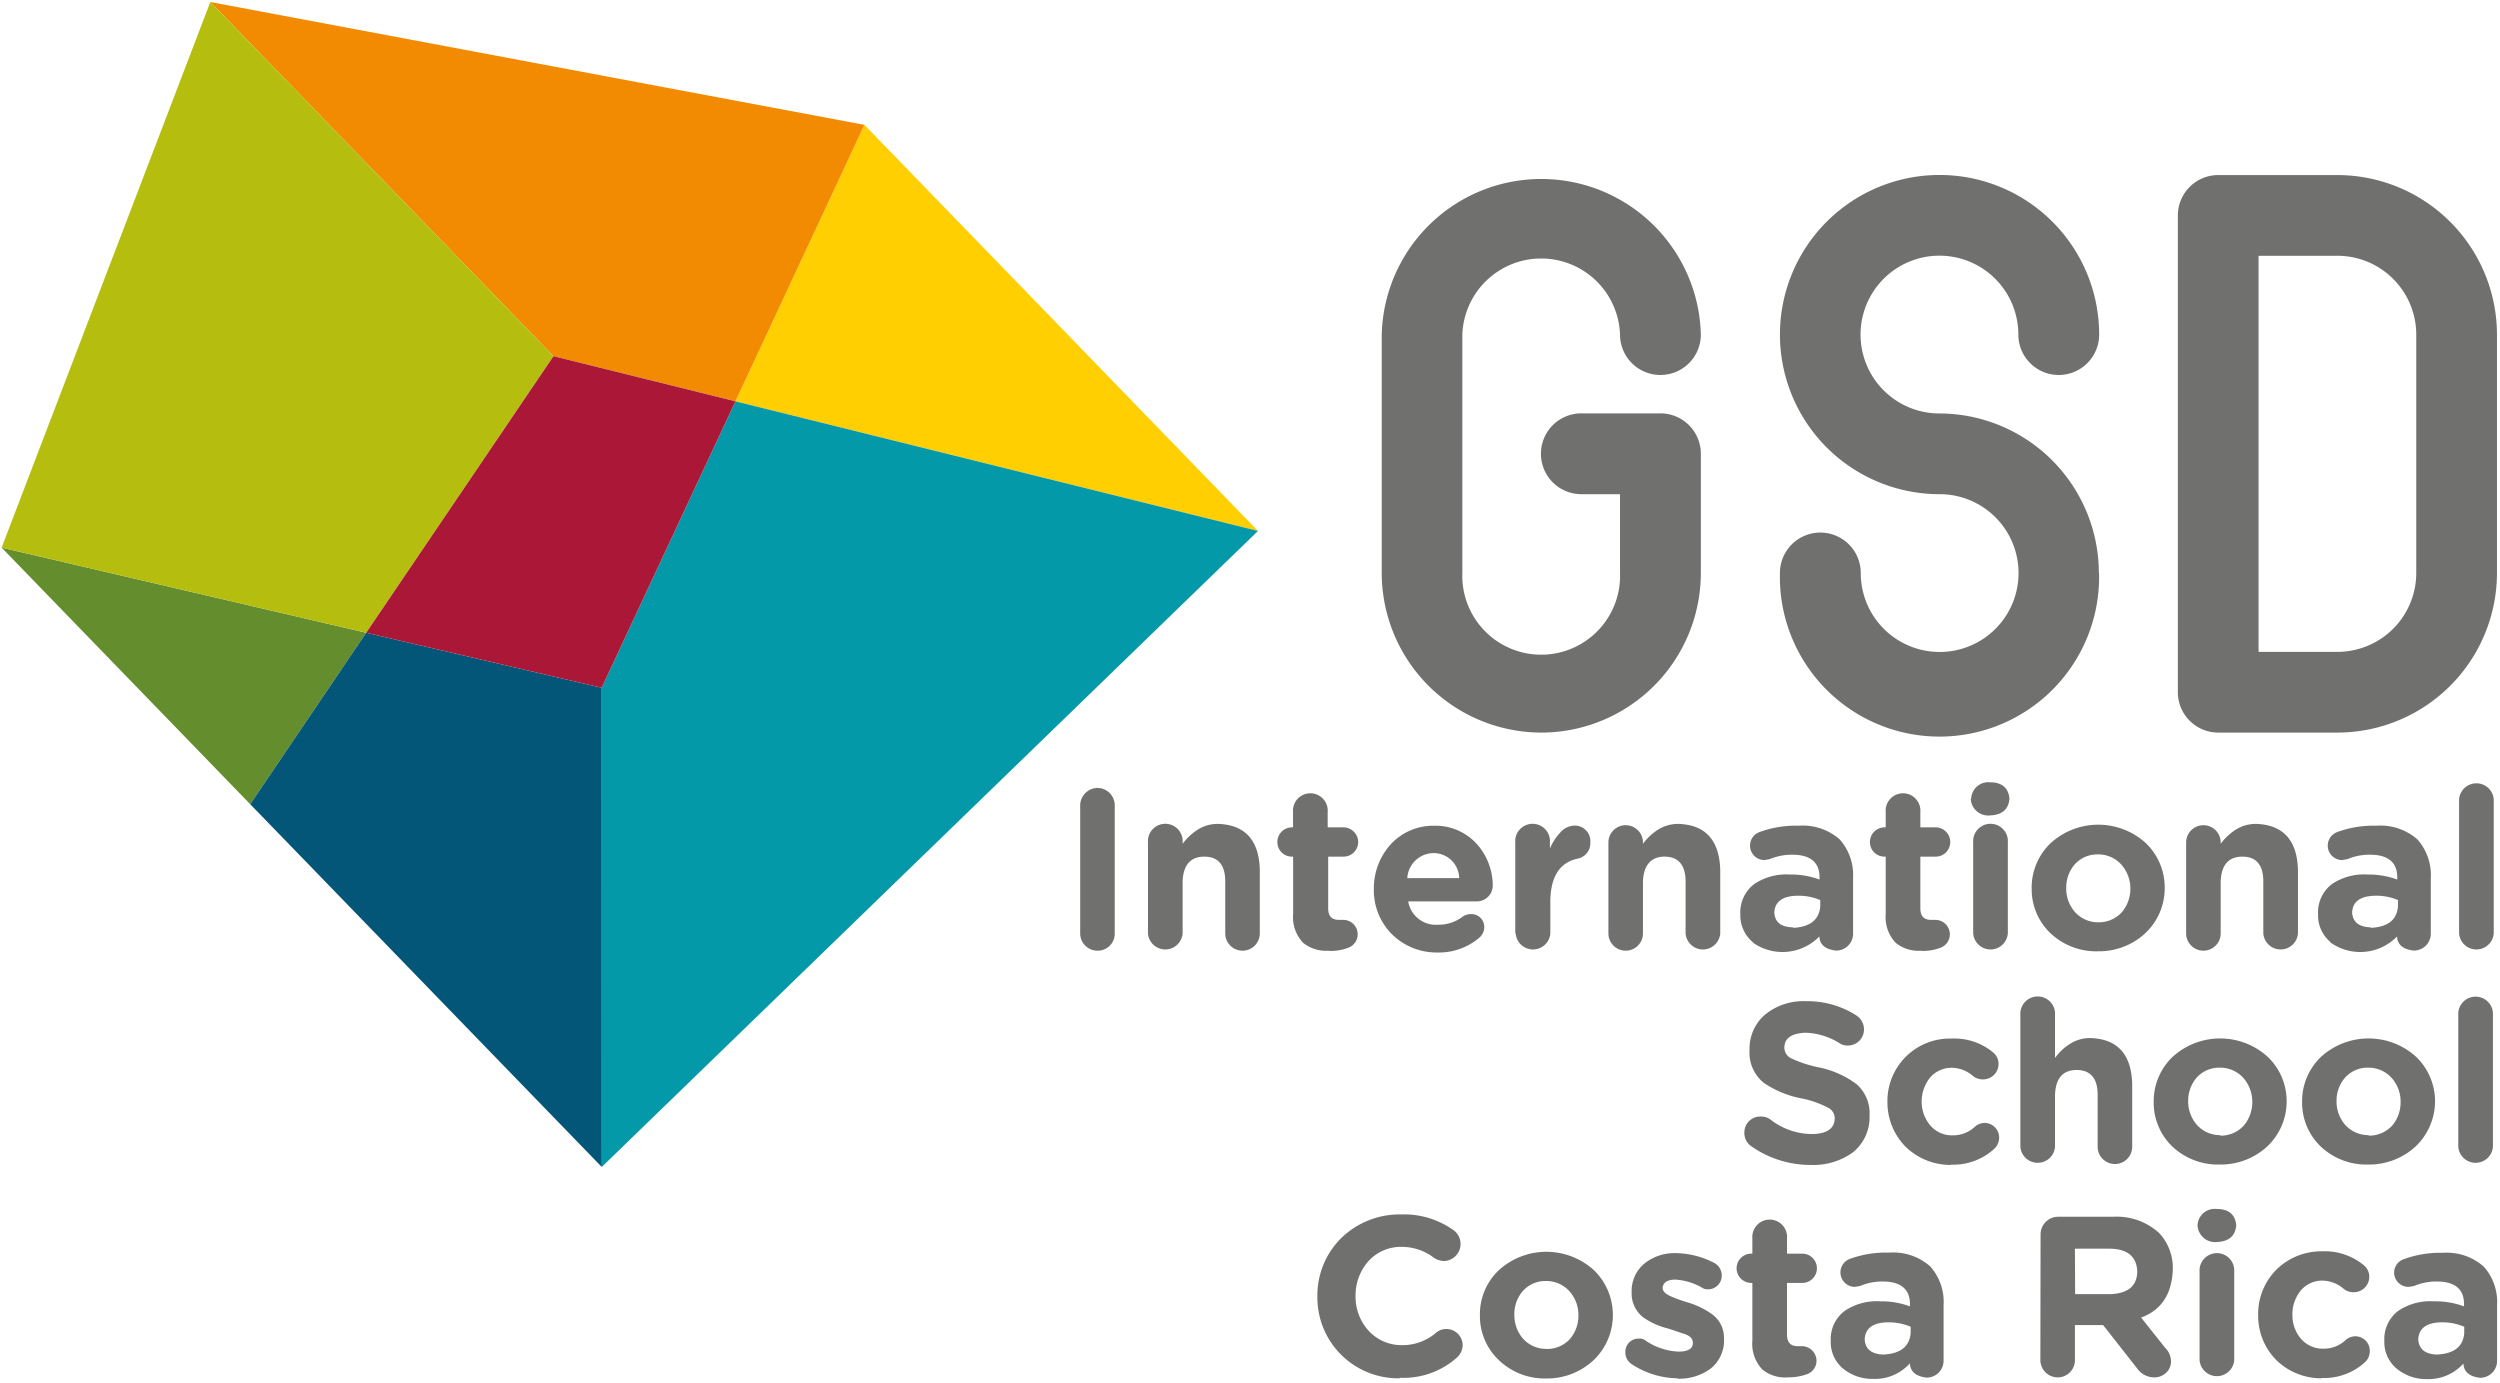 <svg id="Capa_1" data-name="Capa 1" xmlns="http://www.w3.org/2000/svg" viewBox="0 0 247.48 136.95"><defs><style>.cls-1{fill:#ffcf02;}.cls-2{fill:#f28b02;}.cls-3{fill:#648d2e;}.cls-4{fill:#0499a8;}.cls-5{fill:#b5be0f;}.cls-6{fill:#035678;}.cls-7{fill:#ab1736;}.cls-8{fill:#70706f;}</style></defs><polygon class="cls-1" points="124.53 52.56 85.57 12.36 72.8 39.73 124.53 52.56"/><polygon class="cls-2" points="54.79 35.26 20.82 0.2 85.57 12.36 72.8 39.73 54.79 35.26"/><polygon class="cls-3" points="24.77 79.61 0.16 54.21 36.25 62.64 24.77 79.61"/><polygon class="cls-4" points="59.57 115.52 59.56 68.08 72.8 39.73 124.53 52.56 59.57 115.52"/><polygon class="cls-5" points="20.82 0.2 0.16 54.21 36.25 62.64 54.79 35.26 20.82 0.2"/><polygon class="cls-6" points="59.57 115.52 24.77 79.61 36.25 62.64 59.56 68.08 59.57 115.52"/><polygon class="cls-7" points="54.79 35.26 72.8 39.73 59.56 68.08 36.25 62.64 54.79 35.26"/><path class="cls-8" d="M152.58,72.52a15.82,15.82,0,0,1-15.8-15.8V33.12a15.8,15.8,0,0,1,31.59,0,4,4,0,1,1-8,0,7.81,7.81,0,0,0-15.61,0v23.6a7.81,7.81,0,1,0,15.61,0v-7.8h-3.83a4,4,0,1,1,0-8h7.83a4,4,0,0,1,4,4v11.8a15.81,15.81,0,0,1-15.79,15.8m55.19-15.8a15.81,15.81,0,0,0-15.69-15.79H192a7.81,7.81,0,1,1,7.8-7.81,4,4,0,1,0,8,0,15.8,15.8,0,1,0-15.9,15.8h.1a7.81,7.81,0,1,1-7.8,7.8,4,4,0,0,0-8,0,15.8,15.8,0,1,0,31.59,0m39.39,0V33.12a15.81,15.81,0,0,0-15.79-15.79h-11.8a4,4,0,0,0-4,4V68.52a4,4,0,0,0,4,4h11.8a15.81,15.81,0,0,0,15.79-15.8m-23.6-31.4h7.81a7.81,7.81,0,0,1,7.8,7.8v23.6a7.81,7.81,0,0,1-7.8,7.81h-7.81Z"/><path class="cls-8" d="M106.93,92.38V79.77A1.74,1.74,0,0,1,108.64,78a1.72,1.72,0,0,1,1.71,1.74V92.38a1.68,1.68,0,0,1-1.71,1.73,1.71,1.71,0,0,1-1.71-1.73v0Z"/><path class="cls-8" d="M113.64,92.4v-9a1.72,1.72,0,1,1,3.43,0v.13a5.63,5.63,0,0,1,1.43-1.36,3.68,3.68,0,0,1,2.13-.61c2.65.11,4,1.63,4.08,4.54V92.4a1.71,1.71,0,0,1-3.42,0V87.26q0-2.45-2.07-2.46c-1.37,0-2.09.83-2.15,2.46V92.4a1.72,1.72,0,0,1-3.43,0v0Z"/><path class="cls-8" d="M131.54,94.11a3.59,3.59,0,0,1-2.53-.77,3.68,3.68,0,0,1-1-2.87V84.8h-.11a1.43,1.43,0,0,1-1.45-1.45,1.45,1.45,0,0,1,1.45-1.45H128V80.38a1.72,1.72,0,1,1,3.43,0V81.9H133a1.47,1.47,0,0,1,1.45,1.45A1.45,1.45,0,0,1,133,84.8h-1.52v5.12c0,.77.35,1.15,1.1,1.14l.42,0a1.43,1.43,0,0,1,1.4,1.45,1.42,1.42,0,0,1-.88,1.29,4.82,4.82,0,0,1-2,.33v0Z"/><path class="cls-8" d="M137.75,92.44A6.15,6.15,0,0,1,136,88v0a6.51,6.51,0,0,1,1.67-4.42,5.74,5.74,0,0,1,4.3-1.84,5.53,5.53,0,0,1,4.39,2,6.23,6.23,0,0,1,1.41,3.82,1.58,1.58,0,0,1-1.6,1.67h-6.77a2.77,2.77,0,0,0,2.94,2.31,3.92,3.92,0,0,0,2.44-.79,1.45,1.45,0,0,1,.82-.26,1.27,1.27,0,0,1,1.33,1.31,1.38,1.38,0,0,1-.46,1,6.17,6.17,0,0,1-4.17,1.49A6.29,6.29,0,0,1,137.75,92.44Zm1.56-5.51h5.14a2.53,2.53,0,0,0-2.53-2.48,2.63,2.63,0,0,0-2.61,2.48v0Z"/><path class="cls-8" d="M150,92.4v-9a1.72,1.72,0,1,1,3.43,0V84a5.35,5.35,0,0,1,1-1.56,1.93,1.93,0,0,1,1.36-.71,1.54,1.54,0,0,1,1.64,1.67A1.56,1.56,0,0,1,156.17,85q-2.65.57-2.7,4.19V92.4a1.72,1.72,0,0,1-3.43,0v0Z"/><path class="cls-8" d="M159.22,92.4v-9a1.71,1.71,0,1,1,3.42,0v.13a5.63,5.63,0,0,1,1.43-1.36,3.72,3.72,0,0,1,2.13-.61c2.65.11,4,1.63,4.09,4.54V92.4a1.72,1.72,0,0,1-3.43,0V87.26c0-1.63-.72-2.45-2.06-2.46s-2.1.83-2.16,2.46V92.4a1.71,1.71,0,1,1-3.42,0v0Z"/><path class="cls-8" d="M173.51,93.26a3.43,3.43,0,0,1-1.23-2.75v0a3.52,3.52,0,0,1,1.38-3,5.71,5.71,0,0,1,3.52-.94,8.12,8.12,0,0,1,2.94.5v-.22c0-1.46-.88-2.21-2.59-2.24a5.7,5.7,0,0,0-2.35.44l-.51.09a1.43,1.43,0,0,1-.5-2.77,10.36,10.36,0,0,1,3.86-.63,5.53,5.53,0,0,1,4.09,1.36,5.31,5.31,0,0,1,1.32,3.82v5.53a1.67,1.67,0,0,1-1.69,1.65c-1.06-.12-1.61-.58-1.65-1.4v0a5.08,5.08,0,0,1-6.59.6Zm4-1.41c1.68-.09,2.57-.8,2.68-2.13V89.1a5.49,5.49,0,0,0-2.18-.43c-1.52,0-2.31.57-2.37,1.66v0c.07,1,.69,1.44,1.87,1.47v0Z"/><path class="cls-8" d="M190.2,94.11a3.59,3.59,0,0,1-2.53-.77,3.68,3.68,0,0,1-1-2.87V84.8h-.11a1.43,1.43,0,0,1-1.45-1.45,1.45,1.45,0,0,1,1.45-1.45h.11V80.38a1.72,1.72,0,1,1,3.43,0V81.9h1.52a1.46,1.46,0,0,1,1.44,1.45,1.44,1.44,0,0,1-1.44,1.45h-1.52v5.12c0,.77.35,1.15,1.1,1.14l.42,0a1.44,1.44,0,0,1,1.4,1.45,1.42,1.42,0,0,1-.88,1.29,4.82,4.82,0,0,1-2,.33v0Z"/><path class="cls-8" d="M195.13,79.07A1.7,1.7,0,0,1,197,77.44c1.19,0,1.83.57,1.92,1.63v0q-.14,1.58-1.92,1.65a1.73,1.73,0,0,1-1.91-1.65Zm.2,13.33v-9a1.72,1.72,0,1,1,3.43,0v9a1.72,1.72,0,0,1-3.43,0v0Z"/><path class="cls-8" d="M203,92.4A6,6,0,0,1,201.12,88v0A6.1,6.1,0,0,1,203,83.46a7,7,0,0,1,9.42,0,6.08,6.08,0,0,1,1.87,4.43v0a6.12,6.12,0,0,1-1.89,4.46,6.73,6.73,0,0,1-4.72,1.82A6.58,6.58,0,0,1,203,92.4Zm4.72-1.1a3.08,3.08,0,0,0,2.33-1,3.6,3.6,0,0,0,.84-2.35v0a3.59,3.59,0,0,0-.9-2.37,3.06,3.06,0,0,0-2.31-1,3,3,0,0,0-2.31,1,3.52,3.52,0,0,0-.83,2.35v0a3.5,3.5,0,0,0,.88,2.37,3.07,3.07,0,0,0,2.3,1v0Z"/><path class="cls-8" d="M216.41,92.4v-9a1.71,1.71,0,1,1,3.42,0v.13a5.63,5.63,0,0,1,1.43-1.36,3.72,3.72,0,0,1,2.13-.61c2.65.11,4,1.63,4.09,4.54V92.4a1.72,1.72,0,0,1-3.43,0V87.26q0-2.45-2.07-2.46c-1.37,0-2.09.83-2.15,2.46V92.4a1.71,1.71,0,1,1-3.42,0v0Z"/><path class="cls-8" d="M230.7,93.26a3.43,3.43,0,0,1-1.23-2.75v0a3.52,3.52,0,0,1,1.38-3,5.71,5.71,0,0,1,3.52-.94,8.2,8.2,0,0,1,2.94.5v-.22c0-1.46-.88-2.21-2.59-2.24a5.66,5.66,0,0,0-2.35.44l-.51.09a1.43,1.43,0,0,1-.5-2.77,10.32,10.32,0,0,1,3.86-.63,5.55,5.55,0,0,1,4.09,1.36,5.31,5.31,0,0,1,1.32,3.82v5.53a1.68,1.68,0,0,1-1.7,1.65c-1.05-.12-1.6-.58-1.64-1.4v0a5.08,5.08,0,0,1-6.59.6Zm4-1.41c1.69-.09,2.58-.8,2.68-2.13V89.1a5.41,5.41,0,0,0-2.17-.43c-1.52,0-2.32.57-2.37,1.66v0q.1,1.43,1.86,1.47v0Z"/><path class="cls-8" d="M243.43,92.4V79.13a1.72,1.72,0,0,1,3.43,0V92.4a1.72,1.72,0,0,1-3.43,0v0Z"/><path class="cls-8" d="M179.24,115.32a10.19,10.19,0,0,1-5.93-1.89,1.59,1.59,0,0,1-.63-1.32,1.56,1.56,0,0,1,1.6-1.58,1.54,1.54,0,0,1,1,.31,6.71,6.71,0,0,0,4.06,1.42c1.48,0,2.24-.54,2.28-1.49v0a1.16,1.16,0,0,0-.59-1.08,9.66,9.66,0,0,0-2.61-.94,10.1,10.1,0,0,1-3.8-1.54,3.85,3.85,0,0,1-1.43-3.27v-.05a4.43,4.43,0,0,1,1.56-3.47,6,6,0,0,1,4-1.31,9,9,0,0,1,5,1.4,1.64,1.64,0,0,1,.77,1.38,1.59,1.59,0,0,1-1.62,1.61,1.42,1.42,0,0,1-.86-.27,6.77,6.77,0,0,0-3.34-1c-1.36.07-2,.54-2.06,1.38v0a1.18,1.18,0,0,0,.68,1.16,12.07,12.07,0,0,0,2.77.9,9.33,9.33,0,0,1,3.69,1.65,3.81,3.81,0,0,1,1.29,3.1v0a4.48,4.48,0,0,1-1.6,3.62,6.69,6.69,0,0,1-4.2,1.28v0Z"/><path class="cls-8" d="M193.14,115.32a6.38,6.38,0,0,1-4.52-1.82,6.27,6.27,0,0,1-1.78-4.44v0a6.18,6.18,0,0,1,6.34-6.25,6,6,0,0,1,4.11,1.36,1.47,1.47,0,0,1,.55,1.16,1.53,1.53,0,0,1-1.56,1.52,1.5,1.5,0,0,1-1-.36,3.27,3.27,0,0,0-2.13-.79,2.81,2.81,0,0,0-2.11,1,3.78,3.78,0,0,0-.81,2.35V109a3.62,3.62,0,0,0,.84,2.39,2.8,2.8,0,0,0,2.21,1,3.18,3.18,0,0,0,2.27-.9,1.51,1.51,0,0,1,.92-.33,1.45,1.45,0,0,1,1.43,1.47,1.51,1.51,0,0,1-.49,1.1,6,6,0,0,1-4.28,1.56v0Z"/><path class="cls-8" d="M200,113.52V100.23a1.72,1.72,0,0,1,3.43,0v4.5a5.31,5.31,0,0,1,1.43-1.36,3.61,3.61,0,0,1,2.13-.61c2.65.11,4,1.63,4.08,4.54v6.22a1.71,1.71,0,0,1-3.42,0v-5.14q0-2.44-2.07-2.46c-1.38,0-2.09.83-2.15,2.46v5.14a1.72,1.72,0,0,1-3.43,0v0Z"/><path class="cls-8" d="M215.07,113.52a6,6,0,0,1-1.87-4.44v0a6.06,6.06,0,0,1,1.87-4.46,7,7,0,0,1,9.42,0,6.08,6.08,0,0,1,1.87,4.43V109a6.14,6.14,0,0,1-1.89,4.46,6.78,6.78,0,0,1-4.72,1.82A6.58,6.58,0,0,1,215.07,113.52Zm4.72-1.1a3.08,3.08,0,0,0,2.33-1,3.6,3.6,0,0,0,.84-2.35v0a3.6,3.6,0,0,0-.9-2.38,3.09,3.09,0,0,0-2.31-1,3,3,0,0,0-2.31,1,3.52,3.52,0,0,0-.83,2.35V109a3.54,3.54,0,0,0,.88,2.37,3.07,3.07,0,0,0,2.3,1v0Z"/><path class="cls-8" d="M229.76,113.52a6,6,0,0,1-1.87-4.44v0a6.06,6.06,0,0,1,1.87-4.46,7,7,0,0,1,9.42,0,6.12,6.12,0,0,1,1.87,4.43V109a6.21,6.21,0,0,1-1.89,4.46,6.79,6.79,0,0,1-4.72,1.82A6.58,6.58,0,0,1,229.76,113.52Zm4.72-1.1a3.08,3.08,0,0,0,2.33-1,3.54,3.54,0,0,0,.83-2.35v0a3.5,3.5,0,0,0-.9-2.38,3.07,3.07,0,0,0-2.3-1,3,3,0,0,0-2.31,1,3.47,3.47,0,0,0-.83,2.35V109a3.53,3.53,0,0,0,.87,2.37,3.09,3.09,0,0,0,2.31,1v0Z"/><path class="cls-8" d="M243.35,113.52V100.25a1.72,1.72,0,0,1,3.43,0v13.27a1.72,1.72,0,0,1-3.43,0v0Z"/><path class="cls-8" d="M138.54,136.44a8,8,0,0,1-8.13-8.11v0a8,8,0,0,1,2.3-5.71,8.28,8.28,0,0,1,6-2.4,8.4,8.4,0,0,1,5.25,1.61,1.69,1.69,0,0,1-1,3,1.91,1.91,0,0,1-1-.31,5.24,5.24,0,0,0-3.2-1.09,4.33,4.33,0,0,0-3.3,1.42,5.08,5.08,0,0,0-1.27,3.41v0a5,5,0,0,0,1.27,3.45,4.43,4.43,0,0,0,3.3,1.45,5.12,5.12,0,0,0,3.4-1.23,1.58,1.58,0,0,1,1-.37,1.61,1.61,0,0,1,1.63,1.58,1.66,1.66,0,0,1-.57,1.25,7.93,7.93,0,0,1-5.6,2v0Z"/><path class="cls-8" d="M148.37,134.64a6,6,0,0,1-1.87-4.44v0a6,6,0,0,1,1.87-4.46,7,7,0,0,1,9.42,0,6.16,6.16,0,0,1,1.87,4.44v0a6.17,6.17,0,0,1-1.89,4.45,6.76,6.76,0,0,1-4.72,1.83A6.58,6.58,0,0,1,148.37,134.64Zm4.72-1.1a3.08,3.08,0,0,0,2.33-1,3.54,3.54,0,0,0,.83-2.35v0a3.5,3.5,0,0,0-.9-2.38,3.07,3.07,0,0,0-2.3-1,3,3,0,0,0-2.31,1,3.47,3.47,0,0,0-.83,2.35v0a3.53,3.53,0,0,0,.87,2.37,3.09,3.09,0,0,0,2.31,1v0Z"/><path class="cls-8" d="M166.07,136.44a8.4,8.4,0,0,1-4.53-1.39,1.36,1.36,0,0,1-.64-1.18,1.3,1.3,0,0,1,1.34-1.36.9.9,0,0,1,.69.22,6.32,6.32,0,0,0,3.22,1.07c1,0,1.45-.32,1.43-.88v0q0-.56-.75-.84l-1.71-.57a7.36,7.36,0,0,1-2.44-1.09,3,3,0,0,1-1.16-2.51v0a3.53,3.53,0,0,1,1.3-2.86,4.77,4.77,0,0,1,3.09-1,8.49,8.49,0,0,1,3.71.93,1.42,1.42,0,0,1,.82,1.29,1.35,1.35,0,0,1-1.36,1.36,1,1,0,0,1-.64-.19,6.08,6.08,0,0,0-2.59-.77c-.82,0-1.24.32-1.26.83v0c0,.32.28.58.73.79s1,.41,1.71.63a8,8,0,0,1,2.44,1.17,2.86,2.86,0,0,1,1.19,2.39v0a3.55,3.55,0,0,1-1.32,3,5.23,5.23,0,0,1-3.27,1v0Z"/><path class="cls-8" d="M177,136.35a3.59,3.59,0,0,1-2.53-.77,3.69,3.69,0,0,1-1-2.88V127h-.11a1.45,1.45,0,1,1,0-2.9h.11v-1.52a1.72,1.72,0,1,1,3.43,0v1.52h1.51a1.45,1.45,0,0,1,0,2.9h-1.51v5.11c0,.78.35,1.16,1.1,1.15l.41,0a1.46,1.46,0,0,1,1.41,1.45,1.42,1.42,0,0,1-.88,1.3,5.19,5.19,0,0,1-2,.33v0Z"/><path class="cls-8" d="M182.46,135.49a3.41,3.41,0,0,1-1.23-2.74v-.05a3.48,3.48,0,0,1,1.39-2.94,5.68,5.68,0,0,1,3.51-.94,8.12,8.12,0,0,1,2.94.5v-.22c0-1.46-.88-2.21-2.59-2.24a5.73,5.73,0,0,0-2.35.44l-.5.09a1.43,1.43,0,0,1-.51-2.77A10.37,10.37,0,0,1,187,124a5.51,5.51,0,0,1,4.08,1.37,5.26,5.26,0,0,1,1.32,3.82v5.53a1.67,1.67,0,0,1-1.69,1.65c-1.06-.12-1.6-.59-1.65-1.41v0a4.63,4.63,0,0,1-3.64,1.54A4.58,4.58,0,0,1,182.46,135.49Zm4-1.4c1.68-.09,2.57-.8,2.68-2.13v-.62a5.45,5.45,0,0,0-2.18-.44c-1.52,0-2.31.57-2.37,1.67v.05c.07.95.7,1.44,1.87,1.47v0Z"/><path class="cls-8" d="M202,122.2a1.74,1.74,0,0,1,1.71-1.75h5.45a6.23,6.23,0,0,1,4.59,1.62,5.06,5.06,0,0,1,1.34,3.6v0q-.13,3.65-3.14,4.76l2.39,3a1.89,1.89,0,0,1,.57,1.32,1.51,1.51,0,0,1-.5,1.16,1.68,1.68,0,0,1-1.14.44,2.08,2.08,0,0,1-1.72-.9l-3.36-4.28H205.4v3.44a1.7,1.7,0,0,1-1.71,1.74,1.72,1.72,0,0,1-1.71-1.74Zm3.42,5.91h3.52c1.73-.08,2.6-.82,2.63-2.21v-.05c-.06-1.48-1-2.22-2.7-2.24H205.4Z"/><path class="cls-8" d="M217.54,121.3a1.7,1.7,0,0,1,1.92-1.62c1.18,0,1.82.57,1.91,1.62v0c-.09,1.05-.73,1.6-1.91,1.65a1.74,1.74,0,0,1-1.92-1.65Zm.2,13.34v-9a1.72,1.72,0,0,1,3.43,0v9a1.72,1.72,0,0,1-3.43,0v0Z"/><path class="cls-8" d="M229.84,136.44a6.36,6.36,0,0,1-4.53-1.83,6.22,6.22,0,0,1-1.77-4.43v-.05a6.22,6.22,0,0,1,1.77-4.41,6.33,6.33,0,0,1,4.57-1.85,6.06,6.06,0,0,1,4.11,1.37,1.47,1.47,0,0,1,.55,1.16,1.53,1.53,0,0,1-1.56,1.52,1.5,1.5,0,0,1-1-.36,3.29,3.29,0,0,0-2.13-.79,2.79,2.79,0,0,0-2.11,1,3.72,3.72,0,0,0-.81,2.35v0a3.61,3.61,0,0,0,.83,2.39,2.86,2.86,0,0,0,2.22,1,3.18,3.18,0,0,0,2.27-.9,1.51,1.51,0,0,1,.92-.33,1.44,1.44,0,0,1,1.42,1.47,1.46,1.46,0,0,1-.48,1.1,6,6,0,0,1-4.28,1.56v0Z"/><path class="cls-8" d="M237.26,135.49a3.41,3.41,0,0,1-1.23-2.74v-.05a3.5,3.5,0,0,1,1.38-2.94,5.7,5.7,0,0,1,3.51-.94,8.22,8.22,0,0,1,3,.5v-.22c0-1.46-.88-2.21-2.59-2.24a5.66,5.66,0,0,0-2.35.44l-.51.09A1.42,1.42,0,0,1,237,126a1.4,1.4,0,0,1,.93-1.34,10.31,10.31,0,0,1,3.86-.64,5.55,5.55,0,0,1,4.09,1.37,5.26,5.26,0,0,1,1.31,3.82v5.53a1.67,1.67,0,0,1-1.69,1.65c-1.05-.12-1.6-.59-1.64-1.41v0a4.65,4.65,0,0,1-3.65,1.54A4.57,4.57,0,0,1,237.26,135.49Zm4-1.4c1.69-.09,2.58-.8,2.68-2.13v-.62a5.4,5.4,0,0,0-2.17-.44c-1.53,0-2.32.57-2.38,1.67v.05c.08.95.7,1.44,1.87,1.47v0Z"/></svg>